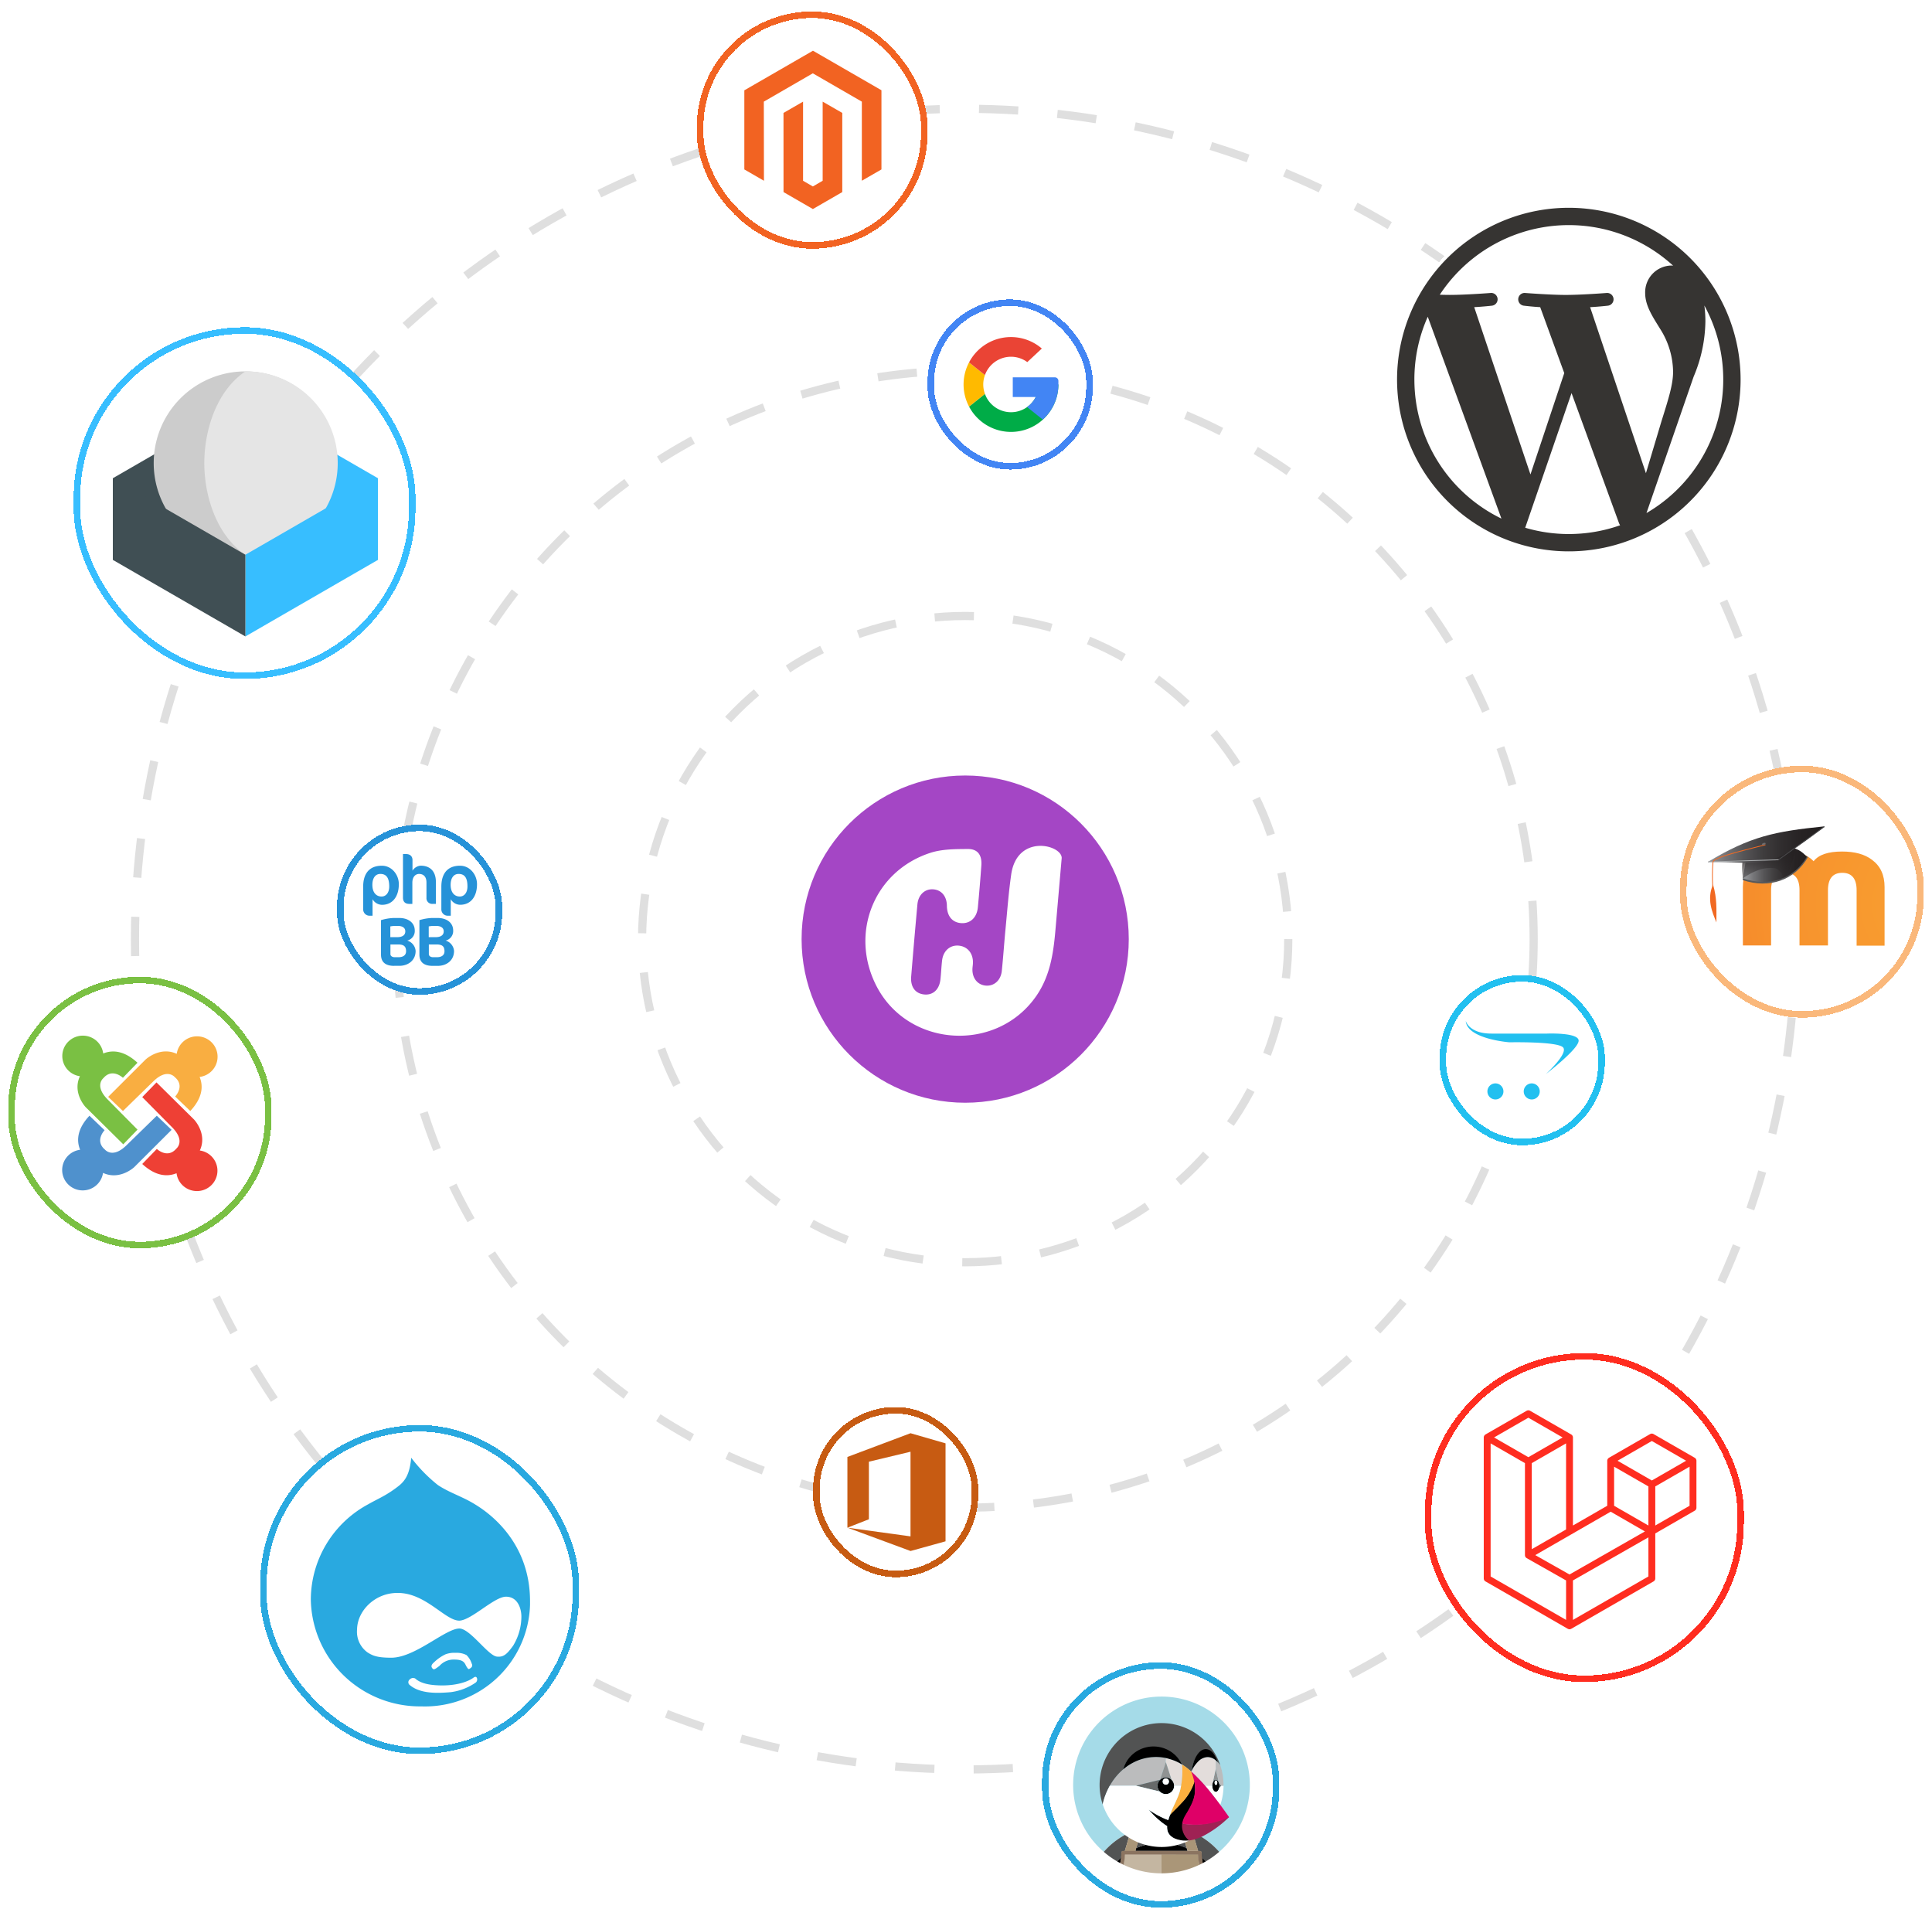 <svg width="1181" height="1171" fill="none" xmlns="http://www.w3.org/2000/svg"><circle cx="590" cy="574" r="507.5" stroke="#DFDFDF" stroke-width="5" stroke-dasharray="24 24"/><circle cx="590" cy="574" r="347.5" stroke="#DFDFDF" stroke-width="5" stroke-dasharray="24 24"/><circle cx="590" cy="574" r="197.5" stroke="#DFDFDF" stroke-width="5" stroke-dasharray="24 24"/><circle cx="590" cy="574" r="100" fill="#A446C5"/><path d="M645.06 569.693c-1.226 13.631-3.356 26.917-11.317 38.658-24.067 35.383-78.673 32.162-98.082-5.884-16.427-32.215-1.358-69.995 32.987-81.177 7.162-2.343 15.256-2.316 22.923-2.369 6.124-.053 8.76 3.727 8.307 10.064a1024.3 1024.3 0 0 1-2.13 25.585c-.586 6.23-4.579 9.958-10.011 9.665-5.537-.293-8.839-4.233-8.919-10.57-.053-5.804-3.248-9.691-8.28-10.09-5.165-.4-9.212 3.301-9.744 9.238a4908.948 4908.948 0 0 0-3.807 44.01c-.533 6.469 2.609 10.569 8.173 11.022 5.272.426 9.026-3.062 9.718-9.239.426-3.86.559-7.747 1.012-11.581.692-5.831 4.792-9.451 10.01-9.052 5.485.426 9.053 4.712 8.84 10.676-.027 1.118-.24 2.263-.293 3.381-.267 5.671 2.982 9.851 7.96 10.357 5.165.533 9.373-3.115 9.984-8.972.879-8.52 1.439-17.066 2.263-25.586 1.066-11.076 1.891-22.204 3.461-33.227C621.657 509.496 649 516.258 649 524.405l-3.94 45.288z" fill="#fff"/><g filter="url(#a)"><rect x="852" y="117" width="210" height="217" rx="105" fill="#fff" shape-rendering="crispEdges"/><g clip-path="url(#b)"><path d="M957 120a104.997 104.997 0 0 0-97.008 64.819 104.996 104.996 0 0 0 22.763 114.428 104.992 104.992 0 0 0 53.762 28.736 105.009 105.009 0 0 0 107.793-44.65 105.055 105.055 0 0 0 17.69-58.335 105.09 105.09 0 0 0-30.79-74.211A105.106 105.106 0 0 0 957 120zm-94.414 104.998a94.04 94.04 0 0 1 8.178-38.41l45.031 123.379a94.409 94.409 0 0 1-53.199-84.969h-.01zM957 319.411a94.308 94.308 0 0 1-26.669-3.846l28.327-82.311 29.015 79.499c.19.451.416.886.677 1.301a94.24 94.24 0 0 1-31.35 5.352v.005zm13.01-138.669c5.682-.3 10.804-.897 10.804-.897a3.907 3.907 0 0 0 3.514-4.186 3.9 3.9 0 0 0-4.116-3.595s-15.292 1.202-25.162 1.202c-9.276 0-24.862-1.202-24.862-1.202a3.9 3.9 0 0 0-4.11 3.597 3.9 3.9 0 0 0 3.51 4.184s4.815.6 9.912.897l14.707 40.298-20.662 61.951-34.385-102.256c5.699-.3 10.804-.897 10.804-.897a3.904 3.904 0 0 0-.602-7.782s-15.292 1.197-25.172 1.197a198.479 198.479 0 0 1-6.076-.114 94.372 94.372 0 0 1 107.561-38.085 94.398 94.398 0 0 1 35.065 20.32c-.41-.025-.8-.077-1.22-.077a16.349 16.349 0 0 0-15.86 16.754c0 7.782 4.48 14.373 9.27 22.142a49.703 49.703 0 0 1 7.8 26.042c0 8.078-3.11 17.455-7.19 30.517l-9.41 31.471-34.12-101.481zm69.83-1.028a94.426 94.426 0 0 1 8.09 70.626 94.406 94.406 0 0 1-43.47 56.25l28.83-83.362a89.195 89.195 0 0 0 7.19-33.813c0-3.25-.21-6.497-.64-9.719v.018z" fill="#363432"/></g></g><g filter="url(#c)"><rect x="869" y="820" width="195" height="201.094" rx="97.5" fill="#fff" shape-rendering="crispEdges"/><g clip-path="url(#d)"><path fill-rule="evenodd" clip-rule="evenodd" d="M1034.93 885.283c.05.179.07.363.07.548v28.709c0 .368-.1.73-.28 1.05-.19.319-.45.583-.77.767l-24.11 13.887v27.513c0 .368-.1.73-.28 1.049-.19.319-.45.584-.77.768l-50.327 28.971c-.117.061-.24.112-.366.152-.048.015-.093.045-.142.058a2.098 2.098 0 0 1-1.073 0c-.058-.015-.11-.048-.171-.068a2.18 2.18 0 0 1-.342-.142l-50.317-28.971a2.102 2.102 0 0 1-1.052-1.817v-86.175c.001-.185.025-.37.074-.549.015-.06.053-.115.073-.171.035-.112.08-.221.134-.325a2.05 2.05 0 0 1 .143-.19c.057-.085.119-.167.187-.243.065-.057.135-.109.207-.157.071-.067.148-.128.229-.182l25.163-14.484a2.096 2.096 0 0 1 2.095 0l25.16 14.484c.08.053.157.11.231.171.07.049.138.102.203.158.068.078.131.16.188.246.051.059.099.122.142.187.055.104.1.213.137.325.021.06.058.114.074.171.048.178.073.362.073.547v53.837l20.97-12.065v-27.523c.001-.184.026-.367.074-.544.019-.064.053-.118.073-.171a2.39 2.39 0 0 1 .137-.326c.04-.068.098-.123.142-.186.057-.085.12-.167.188-.243.065-.057.133-.109.204-.157.073-.066.15-.127.231-.182l25.168-14.491c.31-.184.67-.28 1.04-.28s.73.096 1.05.28l25.16 14.486c.08.052.16.109.24.171.06.053.14.099.2.158.07.078.13.16.19.246.05.059.1.121.14.186.05.105.1.213.13.326.03.055.06.112.08.171v.02zm-4.12 28.059v-23.894l-8.81 5.074-12.16 6.998v23.887l20.97-12.065zm-25.16 43.204v-23.903l-11.968 6.833-34.167 19.504v24.124l46.135-26.558zm-96.456-81.337v81.337l46.126 26.555v-24.124l-24.098-13.641h-.01a67.855 67.855 0 0 0-.424-.325 2.035 2.035 0 0 1-.171-.221 2.352 2.352 0 0 1-.158-.203 1.665 1.665 0 0 1-.109-.262 1.474 1.474 0 0 1-.099-.236 1.872 1.872 0 0 1-.041-.307 1.693 1.693 0 0 1-.031-.236V887.28l-12.176-7.006-8.809-5.063v-.002zm23.065-15.692-20.963 12.065 20.958 12.067 20.961-12.068-20.961-12.064h.005zm10.896 75.304 12.161-7.001v-52.611l-8.804 5.068-12.164 7.003v52.612l8.807-5.071zm64.585-61.066-20.955 12.067 20.955 12.067 20.96-12.07-20.96-12.064zm-2.09 27.765-12.167-6.998-8.805-5.068v23.888l12.162 7.001 8.81 5.071V901.52zm-48.234 53.828 30.737-17.55 15.367-8.77-20.937-12.059-24.115 13.882-21.986 12.654 20.927 11.845.007-.002z" fill="#FF2D20"/></g><rect x="871" y="822" width="191" height="197.094" rx="95.5" stroke="#FF2D20" stroke-width="4" shape-rendering="crispEdges"/></g><g filter="url(#e)"><rect x="157" y="864" width="195" height="201.094" rx="97.5" fill="#fff" shape-rendering="crispEdges"/><g clip-path="url(#f)"><path d="M288.213 912.379c-7.816-4.805-15.17-6.856-22.519-11.675A93.773 93.773 0 0 1 249.368 884c-.919 10.298-3.908 14.19-7.584 17.164-7.586 5.95-12.181 7.552-18.611 11.213a66.615 66.615 0 0 0-25.603 24.259 66.241 66.241 0 0 0-9.57 33.875 66.292 66.292 0 0 0 20.187 46.649c12.67 12.27 29.714 19.03 47.388 18.8a64.344 64.344 0 0 0 24.802-4.06 64.275 64.275 0 0 0 21.342-13.22 63.997 63.997 0 0 0 14.619-20.356A63.782 63.782 0 0 0 322 973.939v-2.284c0-38.908-28.961-56.301-33.787-59.276zm.691 108.941a34.483 34.483 0 0 1-15.399 5.95c-8.046.69-18.847 1.14-25.283-4.58-.391-.39-.61-.93-.61-1.48 0-.56.219-1.09.61-1.49.282-.34.633-.62 1.028-.81.396-.2.829-.31 1.27-.34l1.15.23c2.759 2.52 7.356 4.35 16.778 4.35 9.423 0 16.09-2.52 19.077-4.81 1.379-.91 1.839-.22 2.067.46.132.44.138.91.016 1.36-.122.44-.367.84-.706 1.16h.002zm-25.514-12.36a26.202 26.202 0 0 1 6.895-4.81 15.09 15.09 0 0 1 6.207-.92c2.305-.14 4.607.33 6.665 1.37a12.626 12.626 0 0 1 3.218 5.27c.69 1.37 0 2.29-1.149 2.97-.919.69-1.148.23-2.298-1.6-.92-2.06-1.839-3.89-7.124-3.89-1.728-.08-3.451.23-5.042.9-1.592.68-3.011 1.7-4.152 2.99-2.53 1.83-3.447 2.75-4.367 1.37-.923-1.13-.463-2.28 1.147-3.65zm53.323-27.921a34.317 34.317 0 0 1-5.057 17.851c-3.678 5.04-5.745 7.09-9.883 6.64-5.291-.46-16.085-16.71-22.753-17.167-8.504-.23-27.122 17.847-41.833 17.847-8.963 0-11.492-1.37-14.481-3.2a15.651 15.651 0 0 1-5.117-6.241 15.584 15.584 0 0 1-1.321-7.949c.231-11.443 11.033-22.199 24.593-22.199 17.238-.228 29.19 16.936 37.924 16.936 7.355-.228 21.375-14.64 28.501-14.64 7.359-.009 9.427 7.545 9.427 12.122z" fill="#29A9E0"/></g><rect x="159" y="866" width="191" height="197.094" rx="95.5" stroke="#29A9E0" stroke-width="4" shape-rendering="crispEdges"/></g><g filter="url(#g)"><rect x="3" y="590" width="161" height="166" rx="80.5" fill="#fff" shape-rendering="crispEdges"/><g clip-path="url(#h)"><path d="M131.001 638.878a12.412 12.412 0 0 0-3.366-8.496 12.612 12.612 0 0 0-17.067-1.204 12.446 12.446 0 0 0-4.542 7.939l-.126-.067c-10.265-4.597-18.912 3.546-18.912 3.546l-22.87 22.821 9.038 8.641 18.407-17.957c8.596-8.537 13.277-2.759 13.277-2.759 6.47 5.428.223 11.853.223 11.853l9.259 8.86c7.563-8.11 8.001-15.188 5.702-20.818a12.579 12.579 0 0 0 7.84-4.122 12.41 12.41 0 0 0 3.137-8.24" fill="#F9AE41"/><path d="m120.14 696.198.067-.126c4.63-10.192-3.571-18.779-3.571-18.779l-22.983-22.711-8.702 8.976 18.085 18.279c8.597 8.536 2.778 13.185 2.778 13.185-5.467 6.425-11.938.222-11.938.222l-8.921 9.194c8.166 7.51 15.294 7.945 20.964 5.662a12.43 12.43 0 0 0 2.703 6.287 12.557 12.557 0 0 0 5.636 3.925c2.21.761 4.591.894 6.873.383a12.576 12.576 0 0 0 6.042-3.274 12.441 12.441 0 0 0 3.394-5.947 12.38 12.38 0 0 0-.275-6.83 12.462 12.462 0 0 0-3.862-5.659 12.589 12.589 0 0 0-6.287-2.784" fill="#EE4035"/><path d="m93.849 674.939-18.41 17.959c-8.595 8.536-13.276 2.759-13.276 2.759-6.47-5.428-.223-11.854-.223-11.854l-9.26-8.859c-7.562 8.109-8 15.183-5.702 20.815a12.593 12.593 0 0 0-6.33 2.684 12.464 12.464 0 0 0-3.953 5.596 12.38 12.38 0 0 0-.386 6.825 12.44 12.44 0 0 0 3.298 6 12.568 12.568 0 0 0 5.989 3.37c2.274.547 4.656.453 6.878-.273a12.552 12.552 0 0 0 5.698-3.835 12.422 12.422 0 0 0 2.804-6.243l.127.067c10.265 4.598 18.912-3.546 18.912-3.546l22.871-22.823-9.04-8.642" fill="#4F91CD"/><path d="M63.964 665.163c-8.596-8.536-2.778-13.185-2.778-13.185 5.468-6.425 11.938-.221 11.938-.221l8.922-9.195c-8.165-7.508-15.291-7.943-20.963-5.66a12.423 12.423 0 0 0-2.702-6.287 12.56 12.56 0 0 0-5.636-3.926 12.637 12.637 0 0 0-6.873-.383 12.574 12.574 0 0 0-6.043 3.275 12.437 12.437 0 0 0-3.394 5.947 12.377 12.377 0 0 0 .276 6.83 12.461 12.461 0 0 0 3.862 5.659 12.591 12.591 0 0 0 6.288 2.784l-.067.127c-4.631 10.192 3.57 18.777 3.57 18.777l22.983 22.712 8.702-8.976-18.085-18.278" fill="#7AC043"/></g><rect x="5" y="592" width="157" height="162" rx="78.5" stroke="#7AC043" stroke-width="4" shape-rendering="crispEdges"/></g><g filter="url(#i)"><rect x="635" y="1009" width="145" height="150" rx="72.5" fill="#fff" shape-rendering="crispEdges"/><g clip-path="url(#j)"><path d="M689.007 1112.86a60.27 60.27 0 0 1 2.617-1.07c2.23-.84 4.521-1.52 6.853-2.03a49.62 49.62 0 0 1 5.288-.82 164.124 164.124 0 0 1-3.299 9.36c.049.6.08 1.2.094 1.8 4.909-.97 9.96-.97 14.868 0 .014-.6.046-1.2.094-1.8a169.71 169.71 0 0 1-3.298-9.36c1.776.18 3.542.45 5.288.82 2.331.51 4.622 1.19 6.853 2.03a59.8 59.8 0 0 1 2.618 1.07 46.871 46.871 0 0 1 16.283 12.01 53.965 53.965 0 0 0 17.037-27.44 54.004 54.004 0 0 0-83.129-57.8 54.004 54.004 0 0 0-4.44 85.24 46.843 46.843 0 0 1 16.273-12.01" fill="#A5DBE8"/><path d="m726.994 1112.86 3.353 11.53.951.05c.617 0 1.05.16 1.05.78 0 1.02.054 2.17.152 3.18.836.71 1.852 1.51 2.623 2.29a54.307 54.307 0 0 0 8.142-5.82 46.84 46.84 0 0 0-16.272-12.01m-6.555-.11 3.936-.96a49.421 49.421 0 0 0-6.854-2.03 49.62 49.62 0 0 0-5.288-.82c1.005 3.15 2.104 6.27 3.299 9.36-.049.6-.08 1.2-.094 1.81a38.14 38.14 0 0 1 8.064 2.62l-3.062-9.98" fill="#525353"/><path d="M680.876 1130.69c.627.36 1.26.72 1.904 1.06.225-1.09.585-2.58.694-3.7-.836.71-1.833 1.86-2.599 2.64m42.558-8.06a38.623 38.623 0 0 0-8-2.53c-4.909-.97-9.96-.97-14.868 0a40.13 40.13 0 0 0-8.233 2.51l-.27 1.68h31.875l-.502-1.66" fill="#000"/><path d="M683.376 1128.37c.107-.97.163-1.95.17-2.93a.975.975 0 0 1 .292-.74.943.943 0 0 1 .345-.21.926.926 0 0 1 .403-.06l1.012-.04 3.409-11.53a46.843 46.843 0 0 0-16.273 12.01 53.598 53.598 0 0 0 8.143 5.81 37.89 37.89 0 0 1 2.409-2.23" fill="#525353"/><path d="M732.907 1130.42c.047.46.15.9.308 1.33.642-.34 1.276-.7 1.904-1.06-.78-.79-1.592-1.54-2.435-2.26l.223 1.99z" fill="#000"/><path d="m723.434 1122.63.502 1.66h6.52l-3.463-11.43c-.862-.38-1.734-.73-2.618-1.07l-3.936.96 2.996 9.88" fill="#AA9678"/><path d="m685.658 1126.6.103-.08h-.098v.08" fill="#C4B6A1"/><path d="M730.342 1126.53h-.098l.103.07v-.07" fill="#AA9678"/><path d="m730.226 1126.35-22.273.03L708 1138a53.93 53.93 0 0 0 23.158-5.22 34.086 34.086 0 0 1-.579-6.29c-.034-.02-.353-.14-.353-.14" fill="#AA9678"/><path d="M707.963 1126.43s-22.394-.03-22.428 0c-.075 2.11-.51 4.62-.693 6.36A53.774 53.774 0 0 0 708 1138l.012-11.53-.049-.04" fill="#C4B6A1"/><path d="m724.704 1117.82.011.03-.011-.03" fill="#AA9678"/><path d="M743.317 1083.65c0 .01 0 .03.007.04.007.02 0 .02 0 .03.024.21.038.42.04.64 0 .04.007.07.007.12v.03c0 .04-.007.08-.008.12 0 .21-.013.42-.039.63v.03c0 .01-.007.03-.009.05-.028.21-.069.42-.122.63h.007v-.01l1.414-1.48-1.425-1.5c.054.22.095.44.123.66" fill="#676A6A"/><path d="M743.315 1085.34c0-.03.011-.05.015-.08.023-.21.036-.42.039-.63 0-.05.008-.09.008-.14 0-.05-.007-.09-.007-.13a6.544 6.544 0 0 0-.04-.64c0-.02-.01-.05-.013-.07a5.524 5.524 0 0 0-.122-.65c-.018-.07-.044-.14-.066-.21a4.346 4.346 0 0 0-.508-1.11 3.416 3.416 0 0 0-.259-.33c-.086-.1-.179-.18-.28-.26-.037-.03-.076-.05-.115-.07a1.337 1.337 0 0 0-.375-.18 1.14 1.14 0 0 0-.773 0c-.133.04-.259.1-.375.18-.037.02-.077.04-.114.07-.174.13-.327.29-.453.47-.03.04-.058.09-.086.13-.222.34-.394.71-.508 1.1l-.016.05c-.057.2-.102.41-.137.61-.011.07-.025.13-.034.2-.034.24-.052.48-.055.73v.1h.009c0 2.06.977 3.73 2.173 3.73.207-.01.411-.06.595-.15.114-.06.221-.12.32-.2.041-.04.08-.08.122-.11.1-.1.191-.2.274-.31.06-.08.122-.15.174-.24.035-.06.067-.12.099-.18.062-.11.119-.23.169-.35.02-.05.04-.09.058-.14.068-.17.126-.36.173-.54.053-.21.094-.43.123-.64l-.015-.01zm-2.033-1.34c-.45 0-.815-.63-.815-1.4 0-.77.366-1.4.815-1.4.448 0 .815.63.815 1.4 0 .77-.364 1.39-.814 1.39l-.001.01z" fill="#000"/><path d="M741.282 1081.2c-.45 0-.815.63-.815 1.4 0 .77.366 1.39.815 1.39.448 0 .815-.62.815-1.39 0-.77-.367-1.4-.815-1.4z" fill="#fff"/><path d="M739.281 1082.79c.115-.39.286-.76.509-1.11l.085-.12c.126-.18.279-.34.453-.47.037-.03.077-.05.114-.08.116-.07.243-.13.375-.18.25-.09.523-.09.773 0 .133.05.259.11.376.18.037.03.077.05.114.08.101.07.195.16.28.25.094.11.18.22.259.34.223.34.394.72.509 1.11l-1.924-8.81-1.923 8.81" fill="#909393"/><path d="M715.721 1084.41a5.547 5.547 0 0 0-.035-.53c-.02-.17-.048-.34-.084-.5v-.02c-.036-.16-.08-.32-.132-.48v-.01a5.8 5.8 0 0 0-.178-.46v-.01a5.128 5.128 0 0 0-2.718-2.63h-.014a4.816 4.816 0 0 0-.911-.27h-.023a4.844 4.844 0 0 0-1.934 0h-.033c-.306.06-.605.15-.894.26l-.023.01c-.29.12-.568.26-.831.43-.261.17-.507.36-.733.58v.01h-.02a5.38 5.38 0 0 0-.924 1.18l-.009.02c-.076.13-.146.27-.208.41l-.022.05c-.057.13-.108.27-.154.4-.009.03-.021.05-.029.08-.041.12-.074.26-.105.39-.009.04-.021.08-.029.11-.025.13-.046.27-.062.4 0 .04-.013.08-.018.12-.053.51-.03 1.02.069 1.52v.02c.063.31.156.62.278.91v.02a5.102 5.102 0 0 0 2.219 2.5h.006c.137.08.278.15.421.21l.036.02c.133.06.271.11.41.15l.07.03c.122.04.26.07.393.1l.107.03c.128.03.261.04.394.06.041 0 .08.02.122.02.71.08 1.427 0 2.105-.22a5.048 5.048 0 0 0 1.832-1.06c.53-.47.954-1.06 1.244-1.71.29-.65.44-1.36.44-2.07v-.03c0-.02-.023-.03-.023-.04zm-5.084-.6a1.91 1.91 0 0 1-.373-3.78c.37-.08.755-.04 1.104.1.349.15.647.39.857.71a1.906 1.906 0 0 1-1.588 2.97z" fill="#000"/><path d="M710.636 1079.99a1.91 1.91 0 0 0-.373 3.78c.37.08.755.04 1.104-.1.349-.15.647-.39.857-.71a1.906 1.906 0 0 0-1.588-2.97" fill="#fff"/><path d="M707.132 1080.8h.02v-.02l3.504-10.72v-2.54a29.62 29.62 0 0 0-6.012-.62c-.685 0-1.366.03-2.041.08l-.296.02a30.011 30.011 0 0 0-10.187 2.64 33.054 33.054 0 0 0-7.592 4.87c-.615.53-1.21 1.08-1.785 1.65a33.672 33.672 0 0 0-1.901 2.01c-.11.12-.219.26-.327.39-.512.6-1.004 1.21-1.477 1.85l-.115.16c-.449.61-.879 1.24-1.289 1.88-.081.12-.164.24-.245.37a42.43 42.43 0 0 0-.951 1.61h15.958l14.736-3.63z" fill="#BBBCBD"/><path d="M720.611 1079.59c.033-.42.06-.84.081-1.25.029-.58.049-1.14.06-1.7.008-.44.007-.89 0-1.33v-.38a68.955 68.955 0 0 0-.123-3.4l-.009-.01v-.01l-1.267-.72-.033-.02-.33-.18-.229-.13-.045-.02-.166-.09c-.733-.38-1.481-.74-2.245-1.06a40.99 40.99 0 0 0-5.637-1.76v2.54l3.474 10.73v.01c.359.34.667.73.914 1.16.08.15.155.29.222.44v.01c.067.15.127.31.178.46v.01c.052.16.096.32.132.48v.01c.037.17.065.33.085.5v.01c.02.18.031.35.034.53l.013.02h4.253c.284-1.56.488-3.13.611-4.71 0-.05.009-.09.011-.13" fill="#E3DDDB"/><path d="m726.173 1075.79-.007.02.007-.02z" fill="#FCB03F"/><path d="M707.16 1080.77c.229-.21.476-.4.739-.57.262-.17.539-.31.828-.43l.023-.01c.289-.12.588-.21.894-.27h.033a5.24 5.24 0 0 1 1.934 0h.023c.317.07.627.16.925.28.586.24 1.122.59 1.581 1.03v-.01l-3.473-10.73-3.504 10.71" fill="#909393"/><path d="M705.925 1086.4a4.93 4.93 0 0 1-.277-.91.15.15 0 0 1 0-.03c-.099-.49-.123-1-.07-1.51 0-.04.014-.08.019-.12.017-.13.035-.27.062-.4.008-.04.021-.07.028-.11.032-.13.063-.26.105-.39.009-.03.02-.05.029-.08.047-.13.097-.27.154-.4l.022-.05c.064-.14.132-.28.208-.41l.01-.02c.249-.43.56-.83.923-1.18l-14.741 3.65h-.028l14.601 3.56c-.442-.46-.793-1-1.036-1.59v-.01" fill="#676A6A"/><path d="M739.093 1083.64c.01-.07.023-.12.034-.19.034-.21.08-.41.137-.61.006-.02.008-.05.016-.07l1.923-8.81v-5.01a7.875 7.875 0 0 0-5.01-2.01 8.674 8.674 0 0 0-5.821 2.73 21.845 21.845 0 0 0-4.051 5.83l-.146.29c.325.28.647.57.965.85.717.66 1.423 1.34 2.116 2.02.323.32.64.65.958.97.337.34.676.69 1.008 1.04.608.63 1.207 1.28 1.798 1.94.507.56 1.008 1.12 1.504 1.69.084.09.142.15.164.17h4.338c0-.03.007-.06.007-.1.003-.24.021-.49.055-.73m-12.915-7.84v-.01l-.007.02.02.01-.008-.02" fill="#E3DDDB"/><path d="m673.819 1089.98.039-.1a41.783 41.783 0 0 1 2.011-4.42c.122-.22.232-.44.353-.66.067-.12.143-.25.211-.36.308-.55.619-1.09.952-1.62l.245-.37c.407-.64.837-1.27 1.289-1.88l.115-.16c.472-.63.964-1.25 1.477-1.85.108-.12.216-.26.327-.38.508-.59 1.033-1.15 1.576-1.7.108-.11.217-.21.325-.32.575-.57 1.17-1.12 1.785-1.64 2.423-8.13 10.262-13.13 19.04-13.13a19.44 19.44 0 0 1 10.064 2.87c2.93 1.57 5.313 4 6.834 6.96l.024.05c.042.08.088.16.122.24v.01l.01.01c1.372.85 2.679 1.8 3.91 2.84.414.35.822.71 1.222 1.08.132.12.267.24.397.36l.007-.01v-.01l.133-.28c1.238-7.81 5.171-12.07 9.235-12.07 3.063 0 5.29 1.83 6.973 6.74l.017.06c.496.54.959 1.11 1.387 1.71l.026.03c.025.07.046.15.069.22l-.064-.26a37.89 37.89 0 0 0-16.376-20.35 37.953 37.953 0 0 0-25.654-4.91 37.886 37.886 0 0 0-31.732 37.39c-.006 4 .629 7.98 1.883 11.78v-.02c.43-1.99 1.009-3.95 1.734-5.85" fill="#525353"/><path d="m744.525 1084.49-1.321 1.48c-.049.19-.109.38-.179.56-.019.04-.038.09-.058.13-.05.12-.107.24-.17.35-.033.06-.064.13-.099.18-.053.08-.111.17-.173.24a2.95 2.95 0 0 1-.274.31c-.039.03-.077.07-.122.11a1.91 1.91 0 0 1-.32.2c-.185.09-.388.14-.595.15-1.2 0-2.174-1.67-2.174-3.73h-4.36c.819.95 1.626 1.91 2.419 2.88.762.93 1.515 1.87 2.259 2.81l.11.14c.705.9 1.403 1.8 2.094 2.71l.202.27c.733.96 1.463 1.94 2.189 2.91a37.776 37.776 0 0 0 1.987-11.72l-1.222-.05-.19.06" fill="#fff"/><path d="m702.316 1067 .295-.02c.68-.05 1.36-.08 2.042-.08 2.019 0 4.034.21 6.011.62 1.92.45 3.805 1.04 5.638 1.76.761.33 1.509.68 2.244 1.06l.166.09.046.03.229.12.33.18.029.02c.467.27.978.56 1.181.68l.05.03.035.02c-.04-.09-.087-.17-.122-.25l-.024-.05a19.833 19.833 0 0 0-7.246-7.89 19.33 19.33 0 0 0-24.407 3.46 19.31 19.31 0 0 0-4.29 7.73 32.808 32.808 0 0 1 7.603-4.88 30.011 30.011 0 0 1 10.187-2.64" fill="#000"/><path d="m743.955 1071.98-.027-.03c-.428-.6-.891-1.17-1.387-1.71l-.012-.02c-.211-.23-.429-.45-.655-.67-.083-.08-.169-.15-.253-.22-.139-.12-.277-.26-.418-.37v5.02l1.923 8.81c.021.07.047.13.065.2l1.332 1.5.013-.02h1.394c0-.13.01-.25.01-.38.001-4.04-.646-8.06-1.916-11.89-.023-.07-.044-.15-.068-.22" fill="#BBBCBD"/><path d="M730.376 1069.67a8.587 8.587 0 0 1 5.822-2.73 7.81 7.81 0 0 1 5.009 2v.02c.141.11.279.24.418.36.084.08.17.15.253.23.225.22.443.44.655.67l.012.01-.017-.05c-1.683-4.92-4.399-8.11-7.453-8.11-4.065 0-7.511 5.63-8.748 13.44l.013-.01a21.865 21.865 0 0 1 4.05-5.83m-5.498 48.01a9.683 9.683 0 0 1-1.242-1.23 13.173 13.173 0 0 1-1.167-1.56c-.264-.46-.499-.94-.704-1.42a8.248 8.248 0 0 1-.422-1.51 10.346 10.346 0 0 1-.282-4.39c.057-.4.136-.8.235-1.2.357-1.38.917-2.69 1.661-3.91l.211-.47c.27-.45.329-.43.586-.86 3.613-6.1 5.562-10.71 4.609-17.81-.105-.73-.223-1.45-.356-2.17-.081.52-.169 1.04-.264 1.56a3.11 3.11 0 0 1-.171.45 32.104 32.104 0 0 1-7.595 11.92 73.39 73.39 0 0 1-1.502 1.59c-.905.94-1.82 1.86-2.745 2.78l-1.176 1.17c-.367.36-.823 1.14-1.367 1.71-.336.94-.718 2-1.04 3.12-.146-.06-.285-.11-.433-.17a50.598 50.598 0 0 1-11.529-6.24 50.222 50.222 0 0 0 9.551 8.98c.551.4 1.122.77 1.711 1.11-.245 3.91 1.479 7.67 9.271 8.79 1.335.18 2.688.19 4.026.03-.014-.04.075-.04.068-.06-.007-.03.072-.09.072-.09" fill="#000"/><path d="M720.716 1107.61a48.16 48.16 0 0 0 27.785-4.05c.257-.12.539.2.794.07a65.943 65.943 0 0 1-15.94 11.62c-.254.12-.503.25-.76.37-.838.38-1.691.71-2.546 1.02a23.332 23.332 0 0 1-5.068 1.27c-.078.01-.155.03-.233.04l-.032-.1-.011-.04a9.69 9.69 0 0 1-1.243-1.23 13.15 13.15 0 0 1-.901-1.16c-.388-.56-.726-1.16-1.013-1.78-.243-.52-.444-1.06-.603-1.62a10.458 10.458 0 0 1-.397-3.2c.015-.4.051-.8.109-1.19l.059-.03" fill="#9F2254"/><path d="M715.757 1099.73c.925-.92 1.839-1.84 2.744-2.78.507-.52 1.008-1.05 1.503-1.59a33.19 33.19 0 0 0 7.733-12.11c.037-.11.073-.25.11-.42l.017-.07c.037-.18.072-.37.109-.59.015-.15.489-.45.497-.59a18.41 18.41 0 0 0-2.291-5.77l.008.02-.02-.02c-.129-.12-.265-.24-.397-.36-.398-.37-.806-.73-1.222-1.08a32.947 32.947 0 0 0-3.91-2.84c.07 1.13.114 2.27.123 3.4v1.7a52.59 52.59 0 0 1-.141 2.96c0 .04-.009.09-.011.13a46.571 46.571 0 0 1-.611 4.72l-.5 2.36c-1.043 4.23-3.162 8.06-4.904 12.03a47.186 47.186 0 0 0-1.284 3.19l-.109.31c.458-.49.922-.96 1.392-1.43l1.176-1.17" fill="#FCB03F"/><path d="M692.896 1122.48a34.883 34.883 0 0 1 7.669-2.37c-.014-.61-.045-1.21-.094-1.81 1.192-3.09 2.291-6.21 3.299-9.36a49.62 49.62 0 0 0-5.288.82 49.449 49.449 0 0 0-6.853 2.03l3.937.96-3.167 9.94.502-.21" fill="#525353"/><path d="M741.564 1093.02c-.691-.91-1.389-1.81-2.094-2.71l-.11-.14a162.83 162.83 0 0 0-2.287-2.85 121.93 121.93 0 0 0-2.391-2.84l-.154-.18a88.631 88.631 0 0 0-2.032-2.27 91.143 91.143 0 0 0-2.279-2.4c-.317-.32-.635-.65-.959-.97a89.911 89.911 0 0 0-2.116-2.02c-.318-.29-.64-.57-.965-.85v.01a43.073 43.073 0 0 1 1.856 6.01c.101.53.186 1.05.254 1.56.953 7.1-1.321 11.73-4.934 17.83-.265.44-.53.89-.797 1.33a14.444 14.444 0 0 0-1.661 3.91c-.099.4-.177.8-.235 1.2 9.73 1.67 19.738.27 28.638-4 0 0-2.138-3.14-5.354-7.46-.72-.97-1.445-1.93-2.175-2.89l-.201-.26" fill="#DF0067"/><path d="m692.022 1124.47 3.543-11.72-3.937-.95c-.882.33-1.756.68-2.617 1.06l-3.509 11.61 3.918.06 2.603-.06" fill="#AA9678"/><path d="M694.509 1119.4c.346.13.698.25 1.048.37a37.833 37.833 0 0 0 26.657-.61c.231-.09.458-.19.686-.29.371-.16.737-.32 1.1-.49.326-.15.652-.3.977-.46l-.233.03c-1.338.16-2.691.15-4.026-.03-7.793-1.12-9.519-4.87-9.271-8.79-.589-.34-1.16-.71-1.711-1.11a50.216 50.216 0 0 1-9.55-8.98 50.6 50.6 0 0 0 11.527 6.25c.148.05.287.1.433.16.322-1.12.705-2.18 1.04-3.12l.108-.3c.385-1.09.823-2.15 1.285-3.2 1.742-3.96 3.86-7.8 4.904-12.03l.5-2.36h-4.26v.05c.001.71-.149 1.41-.439 2.07-.29.65-.714 1.23-1.244 1.71a5.17 5.17 0 0 1-1.832 1.05c-.679.23-1.396.3-2.105.22-.042 0-.081-.01-.122-.01-.132-.02-.264-.04-.395-.07l-.106-.02a5.346 5.346 0 0 1-.394-.11l-.069-.02c-.139-.05-.276-.1-.411-.16l-.035-.02a3.527 3.527 0 0 1-.422-.21h-.006a4.988 4.988 0 0 1-1.181-.91l-14.601-3.57h-15.928c-.068.12-.144.24-.211.36-.122.22-.236.45-.353.67-.392.74-.758 1.49-1.1 2.25-.326.72-.628 1.44-.906 2.17l-.039.09a40.796 40.796 0 0 0-1.734 5.86 37.962 37.962 0 0 0 13.762 18.85c.186.14.382.26.57.39 1.08.76 2.198 1.46 3.351 2.1 1.525.85 3.107 1.59 4.735 2.22" fill="#fff"/><path d="M732.714 1128.45a31.414 31.414 0 0 1-.159-3.04 1.12 1.12 0 0 0-1.117-1.12h-46.876a1.12 1.12 0 0 0-1.118 1.12c0 1.02-.06 2.04-.159 3.04a30.815 30.815 0 0 1-.506 3.3c.68.36 1.365.71 2.061 1.04.467-2.03.739-4.1.815-6.19v-.07h44.677v.07c.077 2.09.35 4.16.815 6.19a53.01 53.01 0 0 0 2.062-1.04 30.815 30.815 0 0 1-.506-3.3" fill="#8B7460"/></g><rect x="637" y="1011" width="141" height="146" rx="70.5" stroke="#29A9E0" stroke-width="4" shape-rendering="crispEdges"/></g><g filter="url(#k)"><rect x="1025" y="461" width="149" height="154" rx="74.5" fill="#fff" shape-rendering="crispEdges"/><g clip-path="url(#l)"><path d="M1132.92 570.857v-33.733c0-7.1-2.97-10.651-8.76-10.651-5.79 0-8.76 3.554-8.76 10.651v33.733h-17.39v-33.733c0-7.1-2.82-10.651-8.62-10.651-5.79 0-8.76 3.554-8.76 10.651v33.733h-17.23V535.21c0-7.397 2.52-12.87 7.72-16.717 4.46-3.402 10.7-5.029 18.28-5.029 7.87 0 13.52 1.923 17.23 5.917 3.12-3.995 8.91-5.917 17.38-5.917 7.72 0 13.81 1.627 18.28 5.029 5.2 3.846 7.72 9.32 7.72 16.717v35.791h-17.09v-.144z" fill="url(#m)"/><path d="m1065.03 522.036-1.78 8.876c16.34 5.473 31.79.148 39.96-14.053-12.03-8.284-23.17.147-38.18 5.178" fill="#58595B"/><path d="M1065.03 519.817c-.59 3.402-1.04 6.657-1.63 10.06 15.6 5.326 30.9.74 39.07-13.166-10.4-11.983-21.99-2.072-37.44 3.106" fill="url(#n)"/><path d="M1083.6 523.811c-7.13-1.48-14.85 2.218-20.2 6.065-3.42-24.853 12.03-24.261 32.23-18.047-1.33 6.065-3.56 14.201-7.42 19.083a7.975 7.975 0 0 0-1.28-4.21 7.947 7.947 0 0 0-3.33-2.89" fill="url(#o)"/><path d="M1042.01 519.816c26.14-15.68 40.85-18.639 71.3-21.746-35.35 27.811-36.25 21.746-71.3 21.746z" fill="url(#p)"/><path d="m1113.31 498.218-28.08 20.266z" fill="#383738"/><path d="m1113.31 498.218-28.08 20.266" stroke="#4A4A4C" stroke-width=".5"/><path opacity=".23" d="M1079.89 509.017c.29 3.255-.45-3.107 0 0z" fill="#231F20"/><path d="m1042.01 519.816 43.22-1.331z" fill="#fff"/><path d="m1042.01 519.816 43.22-1.331" stroke="#A8ABAD" stroke-width=".5"/><path d="M1077.21 509.312c-7.43 2.071-31.79 7.397-32.08 10.504-.43 4.97-.48 9.964-.15 14.941" stroke="#F16922" stroke-width=".5"/><path d="M1047.21 556.8c-2.68-6.658-5.95-14.054-2.08-23.226 2.52 8.58 2.08 15.089 2.08 23.226z" fill="#F16922"/><path d="M1076.35 509.382c.62-.22 1.03-.647.92-.954-.11-.308-.7-.38-1.32-.16-.62.219-1.03.646-.92.954.11.308.7.379 1.32.16z" fill="#6D6E70"/></g><rect x="1027" y="463" width="145" height="150" rx="72.5" stroke="#FAB87B" stroke-width="4" shape-rendering="crispEdges"/></g><g filter="url(#q)"><rect x="424" width="141" height="145" rx="70.5" fill="#fff" shape-rendering="crispEdges"/><g clip-path="url(#r)" fill="#F26322"><path d="M494.956 24 453 48.208v48.356l11.985 6.916-.079-48.356 29.951-17.311 29.971 17.311v48.336l11.985-6.9v-48.4L494.956 24z"/><path d="m500.881 103.48-5.982 3.478-6-3.458V55.124l-11.965 6.9.02 48.376 17.945 10.371 17.967-10.375V62.021l-11.985-6.9v48.359z"/></g><rect x="426" y="2" width="137" height="141" rx="68.5" stroke="#F26322" stroke-width="4" shape-rendering="crispEdges"/></g><g filter="url(#s)"><rect x="565" y="176" width="101" height="104" rx="50.5" fill="#fff" shape-rendering="crispEdges"/><g clip-path="url(#t)"><path d="M632.953 228a16.938 16.938 0 0 1-14.026 16.7 16.94 16.94 0 0 1-18.857-10.956l-9.697 7.757a28.97 28.97 0 0 0 48.456 4.366A28.97 28.97 0 0 0 644.984 228" fill="#00AC47"/><path d="M632.953 228a16.925 16.925 0 0 1-7.113 13.778l9.586 7.67a28.906 28.906 0 0 0 7.057-9.709A28.9 28.9 0 0 0 644.984 228" fill="#4285F4"/><path d="M599.047 228c.004-1.96.35-3.904 1.023-5.744l-9.697-7.757a28.818 28.818 0 0 0 0 27.002l9.697-7.757a16.822 16.822 0 0 1-1.023-5.744z" fill="#FFBA00"/><path d="M616 211.047a16.838 16.838 0 0 1 9.97 3.272l8.882-8.289a28.9 28.9 0 0 0-24.284-6.504 28.896 28.896 0 0 0-20.195 14.973l9.697 7.757A16.961 16.961 0 0 1 616 211.047z" fill="#EA4435"/><path d="M644.984 225.812V228l-4.922 7.656h-22.968v-12.031h25.703a2.187 2.187 0 0 1 2.187 2.187z" fill="#4285F4"/></g><rect x="567" y="178" width="97" height="100" rx="48.5" stroke="#4285F4" stroke-width="4" shape-rendering="crispEdges"/></g><g filter="url(#u)"><rect x="878" y="589" width="101" height="104" rx="50.5" fill="#fff" shape-rendering="crispEdges"/><g clip-path="url(#v)" fill="#22C0F0"><path d="M894 617s1.955 7.742 15.662 7.742h34.08s19.257-.789 19.257 4.326c0 5.116-20.044 20.432-20.044 20.432s13.711-12.463 10.578-16.257c-3.132-3.794-32.831-3.176-32.831-3.176S894.787 628.124 894 617zM912.128 664.999c2.703 0 4.895-2.198 4.895-4.91a4.902 4.902 0 0 0-4.895-4.909 4.903 4.903 0 0 0-4.896 4.909 4.903 4.903 0 0 0 4.896 4.91zM934.329 664.999a4.902 4.902 0 0 0 4.895-4.91 4.902 4.902 0 0 0-4.895-4.909 4.902 4.902 0 0 0-4.895 4.909 4.902 4.902 0 0 0 4.895 4.91z"/></g><rect x="880" y="591" width="97" height="100" rx="48.5" stroke="#22C0F0" stroke-width="4" shape-rendering="crispEdges"/></g><g filter="url(#w)"><rect x="495" y="853" width="101" height="104" rx="50.5" fill="#fff" shape-rendering="crispEdges"/><path d="M575.994 934.997 576 935h-.006v.068L554.581 941v-.016l-38.555-14.25 38.555 5.312.003-51.736-25.445 6.09v35.188l-13.134 5.146-.005-43.25.097-.018L554.584 869l21.41 6.183v59.814z" fill="#C75B12"/><rect x="497" y="855" width="97" height="100" rx="48.5" stroke="#C75B12" stroke-width="4" shape-rendering="crispEdges"/></g><g filter="url(#x)"><rect x="204" y="497" width="101" height="104" rx="50.5" fill="#fff" shape-rendering="crispEdges"/><g clip-path="url(#y)" fill="#2692D8"><path d="M264.452 545.453v-13.366c0-6.476-3.472-9.976-9.343-9.976a6.464 6.464 0 0 0-4.961 3.059v-6.532c0-2.122-1.323-3.638-4.024-3.638h-1.79v26.677c0 2.315 1.213 3.8 3.886 3.8h1.846v-12.949c0-4.024 2.315-5.374 4.106-5.374 2.48 0 4.52 1.488 4.52 5.209v9.315a3.48 3.48 0 0 0 1.029 2.807 3.471 3.471 0 0 0 2.829.969l1.902-.001zM279.225 522.138c-8.047 0-11.437 5.236-11.437 12.815v13.807a3.868 3.868 0 0 0 1.143 2.817 3.876 3.876 0 0 0 2.826 1.124h1.791v-10.086a6.688 6.688 0 0 0 5.76 3.39c6.669 0 10.307-5.291 10.28-12.595 0-5.76-4.3-11.272-10.363-11.272zm-.138 18.823c-3.39 0-5.622-2.591-5.622-7.165 0-3.941 1.736-6.642 4.878-6.642 3.638 0 5.429 2.343 5.4 7.717.002 3.637-1.9 6.09-4.655 6.09h-.001zM241.8 533.41c0-5.76-4.3-11.272-10.362-11.272-8.047 0-11.437 5.236-11.437 12.815v13.807a3.876 3.876 0 0 0 3.969 3.941h1.764v-10.086a6.801 6.801 0 0 0 5.787 3.417c6.641 0 10.279-5.294 10.279-12.622zm-16.177.386c0-3.941 1.736-6.642 4.878-6.642 3.638 0 5.429 2.343 5.429 7.717 0 3.638-1.9 6.091-4.685 6.091-3.391-.001-5.623-2.592-5.623-7.166h.001zM270.42 567.888a5.987 5.987 0 0 0 4.6-6.146c0-4.74-3.941-7.661-9.48-7.661h-3.5c-2.6.11-5.175.555-7.661 1.323v21.055c0 4.52 2.646 6.89 8.075 6.89h3.142c5.291 0 9.949-3.252 9.949-9.122a7.205 7.205 0 0 0-5.125-6.339zm-10.339-8.653a17.186 17.186 0 0 1 2.508-.3h2.15c2.177 0 4.492.8 4.492 3.335 0 2.508-2.122 3.5-4.713 3.528h-4.437v-6.563zm4.961 18.823h-2.361c-1.433 0-2.535-.8-2.535-1.819v-5.98h4.6c3.39 0 4.961 1.02 4.961 4.161-.003 2.204-1.519 3.638-4.661 3.638h-.004zM252.065 574.228a7.199 7.199 0 0 0-5.126-6.339 5.987 5.987 0 0 0 4.6-6.146c0-4.74-3.941-7.661-9.48-7.661h-3.5a30.31 30.31 0 0 0-7.661 1.323v21.055c0 4.52 2.646 6.89 8.075 6.89v-.028h3.142c5.293 0 9.95-3.252 9.95-9.094zM236.6 559.236a17.203 17.203 0 0 1 2.508-.3h2.15c2.177 0 4.492.8 4.492 3.335 0 2.508-2.122 3.5-4.713 3.528H236.6v-6.563zm4.961 18.823H239.2c-1.433 0-2.535-.8-2.535-1.819v-5.98h4.6c3.39 0 4.961 1.02 4.961 4.161-.003 2.204-1.519 3.638-4.661 3.638h-.004z"/></g><rect x="206" y="499" width="97" height="100" rx="48.5" stroke="#2692D8" stroke-width="4" shape-rendering="crispEdges"/></g><g filter="url(#z)"><rect x="43" y="193" width="209" height="215" rx="104.5" fill="#fff" shape-rendering="crispEdges"/><g clip-path="url(#A)" fill-rule="evenodd" clip-rule="evenodd"><path d="M229.001 335.222 148 288.444v-49.941l81.001 46.783v49.936z" fill="#37BEFF"/><path d="m67 335.222 81.001-46.778v-49.941L67 285.286v49.936z" fill="#404F54"/><path d="M147.999 220a56.041 56.041 0 1 1 0 112.082 56.041 56.041 0 0 1 0-112.082" fill="#CCC"/><path d="M148.001 220a56.037 56.037 0 1 1 0 112.071c-17.718-11.96-25.11-36.031-25.11-56.005 0-19.973 7.34-44.094 25.11-56.066z" fill="#E5E5E5"/><path d="M229.001 285.28 148 332.058v49.941l81.001-46.777V285.28z" fill="#37BEFF"/><path d="m67 285.28 81.001 46.778v49.941L67 335.222V285.28z" fill="#404F54"/></g><rect x="45" y="195" width="205" height="211" rx="102.5" stroke="#37BEFF" stroke-width="4" shape-rendering="crispEdges"/></g><defs><filter id="s" x="562" y="176" width="111" height="116" filterUnits="userSpaceOnUse" color-interpolation-filters="sRGB"><feFlood flood-opacity="0" result="BackgroundImageFix"/><feColorMatrix in="SourceAlpha" values="0 0 0 0 0 0 0 0 0 0 0 0 0 0 0 0 0 0 127 0" result="hardAlpha"/><feOffset dx="2" dy="7"/><feGaussianBlur stdDeviation="2.5"/><feComposite in2="hardAlpha" operator="out"/><feColorMatrix values="0 0 0 0 0.633 0 0 0 0 0.633 0 0 0 0 0.633 0 0 0 0.12 0"/><feBlend in2="BackgroundImageFix" result="effect1_dropShadow_50_385"/><feBlend in="SourceGraphic" in2="effect1_dropShadow_50_385" result="shape"/></filter><filter id="a" x="849" y="117" width="220" height="229" filterUnits="userSpaceOnUse" color-interpolation-filters="sRGB"><feFlood flood-opacity="0" result="BackgroundImageFix"/><feColorMatrix in="SourceAlpha" values="0 0 0 0 0 0 0 0 0 0 0 0 0 0 0 0 0 0 127 0" result="hardAlpha"/><feOffset dx="2" dy="7"/><feGaussianBlur stdDeviation="2.5"/><feComposite in2="hardAlpha" operator="out"/><feColorMatrix values="0 0 0 0 0.633 0 0 0 0 0.633 0 0 0 0 0.633 0 0 0 0.12 0"/><feBlend in2="BackgroundImageFix" result="effect1_dropShadow_50_385"/><feBlend in="SourceGraphic" in2="effect1_dropShadow_50_385" result="shape"/></filter><filter id="g" x="0" y="590" width="171" height="178" filterUnits="userSpaceOnUse" color-interpolation-filters="sRGB"><feFlood flood-opacity="0" result="BackgroundImageFix"/><feColorMatrix in="SourceAlpha" values="0 0 0 0 0 0 0 0 0 0 0 0 0 0 0 0 0 0 127 0" result="hardAlpha"/><feOffset dx="2" dy="7"/><feGaussianBlur stdDeviation="2.5"/><feComposite in2="hardAlpha" operator="out"/><feColorMatrix values="0 0 0 0 0.633 0 0 0 0 0.633 0 0 0 0 0.633 0 0 0 0.12 0"/><feBlend in2="BackgroundImageFix" result="effect1_dropShadow_50_385"/><feBlend in="SourceGraphic" in2="effect1_dropShadow_50_385" result="shape"/></filter><filter id="i" x="632" y="1009" width="155" height="162" filterUnits="userSpaceOnUse" color-interpolation-filters="sRGB"><feFlood flood-opacity="0" result="BackgroundImageFix"/><feColorMatrix in="SourceAlpha" values="0 0 0 0 0 0 0 0 0 0 0 0 0 0 0 0 0 0 127 0" result="hardAlpha"/><feOffset dx="2" dy="7"/><feGaussianBlur stdDeviation="2.5"/><feComposite in2="hardAlpha" operator="out"/><feColorMatrix values="0 0 0 0 0.633 0 0 0 0 0.633 0 0 0 0 0.633 0 0 0 0.12 0"/><feBlend in2="BackgroundImageFix" result="effect1_dropShadow_50_385"/><feBlend in="SourceGraphic" in2="effect1_dropShadow_50_385" result="shape"/></filter><filter id="k" x="1022" y="461" width="159" height="166" filterUnits="userSpaceOnUse" color-interpolation-filters="sRGB"><feFlood flood-opacity="0" result="BackgroundImageFix"/><feColorMatrix in="SourceAlpha" values="0 0 0 0 0 0 0 0 0 0 0 0 0 0 0 0 0 0 127 0" result="hardAlpha"/><feOffset dx="2" dy="7"/><feGaussianBlur stdDeviation="2.5"/><feComposite in2="hardAlpha" operator="out"/><feColorMatrix values="0 0 0 0 0.633 0 0 0 0 0.633 0 0 0 0 0.633 0 0 0 0.12 0"/><feBlend in2="BackgroundImageFix" result="effect1_dropShadow_50_385"/><feBlend in="SourceGraphic" in2="effect1_dropShadow_50_385" result="shape"/></filter><filter id="q" x="421" y="0" width="151" height="157" filterUnits="userSpaceOnUse" color-interpolation-filters="sRGB"><feFlood flood-opacity="0" result="BackgroundImageFix"/><feColorMatrix in="SourceAlpha" values="0 0 0 0 0 0 0 0 0 0 0 0 0 0 0 0 0 0 127 0" result="hardAlpha"/><feOffset dx="2" dy="7"/><feGaussianBlur stdDeviation="2.5"/><feComposite in2="hardAlpha" operator="out"/><feColorMatrix values="0 0 0 0 0.633 0 0 0 0 0.633 0 0 0 0 0.633 0 0 0 0.12 0"/><feBlend in2="BackgroundImageFix" result="effect1_dropShadow_50_385"/><feBlend in="SourceGraphic" in2="effect1_dropShadow_50_385" result="shape"/></filter><filter id="e" x="154" y="864" width="205" height="213.094" filterUnits="userSpaceOnUse" color-interpolation-filters="sRGB"><feFlood flood-opacity="0" result="BackgroundImageFix"/><feColorMatrix in="SourceAlpha" values="0 0 0 0 0 0 0 0 0 0 0 0 0 0 0 0 0 0 127 0" result="hardAlpha"/><feOffset dx="2" dy="7"/><feGaussianBlur stdDeviation="2.5"/><feComposite in2="hardAlpha" operator="out"/><feColorMatrix values="0 0 0 0 0.633 0 0 0 0 0.633 0 0 0 0 0.633 0 0 0 0.12 0"/><feBlend in2="BackgroundImageFix" result="effect1_dropShadow_50_385"/><feBlend in="SourceGraphic" in2="effect1_dropShadow_50_385" result="shape"/></filter><filter id="u" x="875" y="589" width="111" height="116" filterUnits="userSpaceOnUse" color-interpolation-filters="sRGB"><feFlood flood-opacity="0" result="BackgroundImageFix"/><feColorMatrix in="SourceAlpha" values="0 0 0 0 0 0 0 0 0 0 0 0 0 0 0 0 0 0 127 0" result="hardAlpha"/><feOffset dx="2" dy="7"/><feGaussianBlur stdDeviation="2.5"/><feComposite in2="hardAlpha" operator="out"/><feColorMatrix values="0 0 0 0 0.633 0 0 0 0 0.633 0 0 0 0 0.633 0 0 0 0.12 0"/><feBlend in2="BackgroundImageFix" result="effect1_dropShadow_50_385"/><feBlend in="SourceGraphic" in2="effect1_dropShadow_50_385" result="shape"/></filter><filter id="w" x="492" y="853" width="111" height="116" filterUnits="userSpaceOnUse" color-interpolation-filters="sRGB"><feFlood flood-opacity="0" result="BackgroundImageFix"/><feColorMatrix in="SourceAlpha" values="0 0 0 0 0 0 0 0 0 0 0 0 0 0 0 0 0 0 127 0" result="hardAlpha"/><feOffset dx="2" dy="7"/><feGaussianBlur stdDeviation="2.5"/><feComposite in2="hardAlpha" operator="out"/><feColorMatrix values="0 0 0 0 0.633 0 0 0 0 0.633 0 0 0 0 0.633 0 0 0 0.12 0"/><feBlend in2="BackgroundImageFix" result="effect1_dropShadow_50_385"/><feBlend in="SourceGraphic" in2="effect1_dropShadow_50_385" result="shape"/></filter><filter id="x" x="201" y="497" width="111" height="116" filterUnits="userSpaceOnUse" color-interpolation-filters="sRGB"><feFlood flood-opacity="0" result="BackgroundImageFix"/><feColorMatrix in="SourceAlpha" values="0 0 0 0 0 0 0 0 0 0 0 0 0 0 0 0 0 0 127 0" result="hardAlpha"/><feOffset dx="2" dy="7"/><feGaussianBlur stdDeviation="2.5"/><feComposite in2="hardAlpha" operator="out"/><feColorMatrix values="0 0 0 0 0.633 0 0 0 0 0.633 0 0 0 0 0.633 0 0 0 0.12 0"/><feBlend in2="BackgroundImageFix" result="effect1_dropShadow_50_385"/><feBlend in="SourceGraphic" in2="effect1_dropShadow_50_385" result="shape"/></filter><filter id="z" x="40" y="193" width="219" height="227" filterUnits="userSpaceOnUse" color-interpolation-filters="sRGB"><feFlood flood-opacity="0" result="BackgroundImageFix"/><feColorMatrix in="SourceAlpha" values="0 0 0 0 0 0 0 0 0 0 0 0 0 0 0 0 0 0 127 0" result="hardAlpha"/><feOffset dx="2" dy="7"/><feGaussianBlur stdDeviation="2.5"/><feComposite in2="hardAlpha" operator="out"/><feColorMatrix values="0 0 0 0 0.633 0 0 0 0 0.633 0 0 0 0 0.633 0 0 0 0.12 0"/><feBlend in2="BackgroundImageFix" result="effect1_dropShadow_50_385"/><feBlend in="SourceGraphic" in2="effect1_dropShadow_50_385" result="shape"/></filter><filter id="c" x="866" y="820" width="205" height="213.094" filterUnits="userSpaceOnUse" color-interpolation-filters="sRGB"><feFlood flood-opacity="0" result="BackgroundImageFix"/><feColorMatrix in="SourceAlpha" values="0 0 0 0 0 0 0 0 0 0 0 0 0 0 0 0 0 0 127 0" result="hardAlpha"/><feOffset dx="2" dy="7"/><feGaussianBlur stdDeviation="2.5"/><feComposite in2="hardAlpha" operator="out"/><feColorMatrix values="0 0 0 0 0.633 0 0 0 0 0.633 0 0 0 0 0.633 0 0 0 0.12 0"/><feBlend in2="BackgroundImageFix" result="effect1_dropShadow_50_385"/><feBlend in="SourceGraphic" in2="effect1_dropShadow_50_385" result="shape"/></filter><clipPath id="y"><path fill="#fff" transform="translate(220 515)" d="M0 0h69.587v68.35H0z"/></clipPath><clipPath id="A"><path fill="#fff" transform="translate(67 220)" d="M0 0h162v162H0z"/></clipPath><clipPath id="v"><path fill="#fff" transform="translate(894 617)" d="M0 0h69v48H0z"/></clipPath><clipPath id="t"><path fill="#fff" transform="translate(581 193)" d="M0 0h70v70H0z"/></clipPath><clipPath id="b"><path fill="#fff" transform="translate(852 120)" d="M0 0h210v210H0z"/></clipPath><clipPath id="d"><path fill="#fff" transform="translate(905 855)" d="M0 0h130v133.823H0z"/></clipPath><clipPath id="f"><path fill="#fff" transform="translate(188 884)" d="M0 0h134v152H0z"/></clipPath><clipPath id="h"><path fill="#fff" transform="translate(36 626)" d="M0 0h95v95H0z"/></clipPath><clipPath id="j"><path fill="#fff" transform="translate(654 1030)" d="M0 0h108v108H0z"/></clipPath><clipPath id="l"><path fill="#fff" transform="translate(1042 498)" d="M0 0h108v73H0z"/></clipPath><clipPath id="r"><path fill="#fff" transform="translate(453 24)" d="M0 0h83.813v96.771H0z"/></clipPath><linearGradient id="p" x1="1043.72" y1="509.29" x2="1115.02" y2="509.29" gradientUnits="userSpaceOnUse"><stop stop-color="#929497"/><stop offset=".124" stop-color="#757578"/><stop offset=".279" stop-color="#575658"/><stop offset=".44" stop-color="#403E3F"/><stop offset=".609" stop-color="#302D2E"/><stop offset=".788" stop-color="#262223"/><stop offset="1" stop-color="#231F20"/></linearGradient><linearGradient id="o" x1="1072.64" y1="508.582" x2="1081.29" y2="534.165" gradientUnits="userSpaceOnUse"><stop stop-color="#231F20"/><stop offset="1" stop-color="#231F20" stop-opacity="0"/></linearGradient><linearGradient id="n" x1="1065.16" y1="521.555" x2="1104.15" y2="521.555" gradientUnits="userSpaceOnUse"><stop stop-color="#929497"/><stop offset=".124" stop-color="#757578"/><stop offset=".279" stop-color="#575658"/><stop offset=".44" stop-color="#403E3F"/><stop offset=".609" stop-color="#302D2E"/><stop offset=".788" stop-color="#262223"/><stop offset="1" stop-color="#231F20"/></linearGradient><radialGradient id="m" cx="0" cy="0" r="1" gradientUnits="userSpaceOnUse" gradientTransform="matrix(183.131 0 0 182.393 1180.52 545.57)"><stop stop-color="#FAAF40"/><stop offset=".043" stop-color="#F9A538"/><stop offset=".112" stop-color="#F89D31"/><stop offset=".227" stop-color="#F89A2F"/><stop offset=".528" stop-color="#F7922D"/><stop offset="1" stop-color="#F37B28"/></radialGradient></defs></svg>